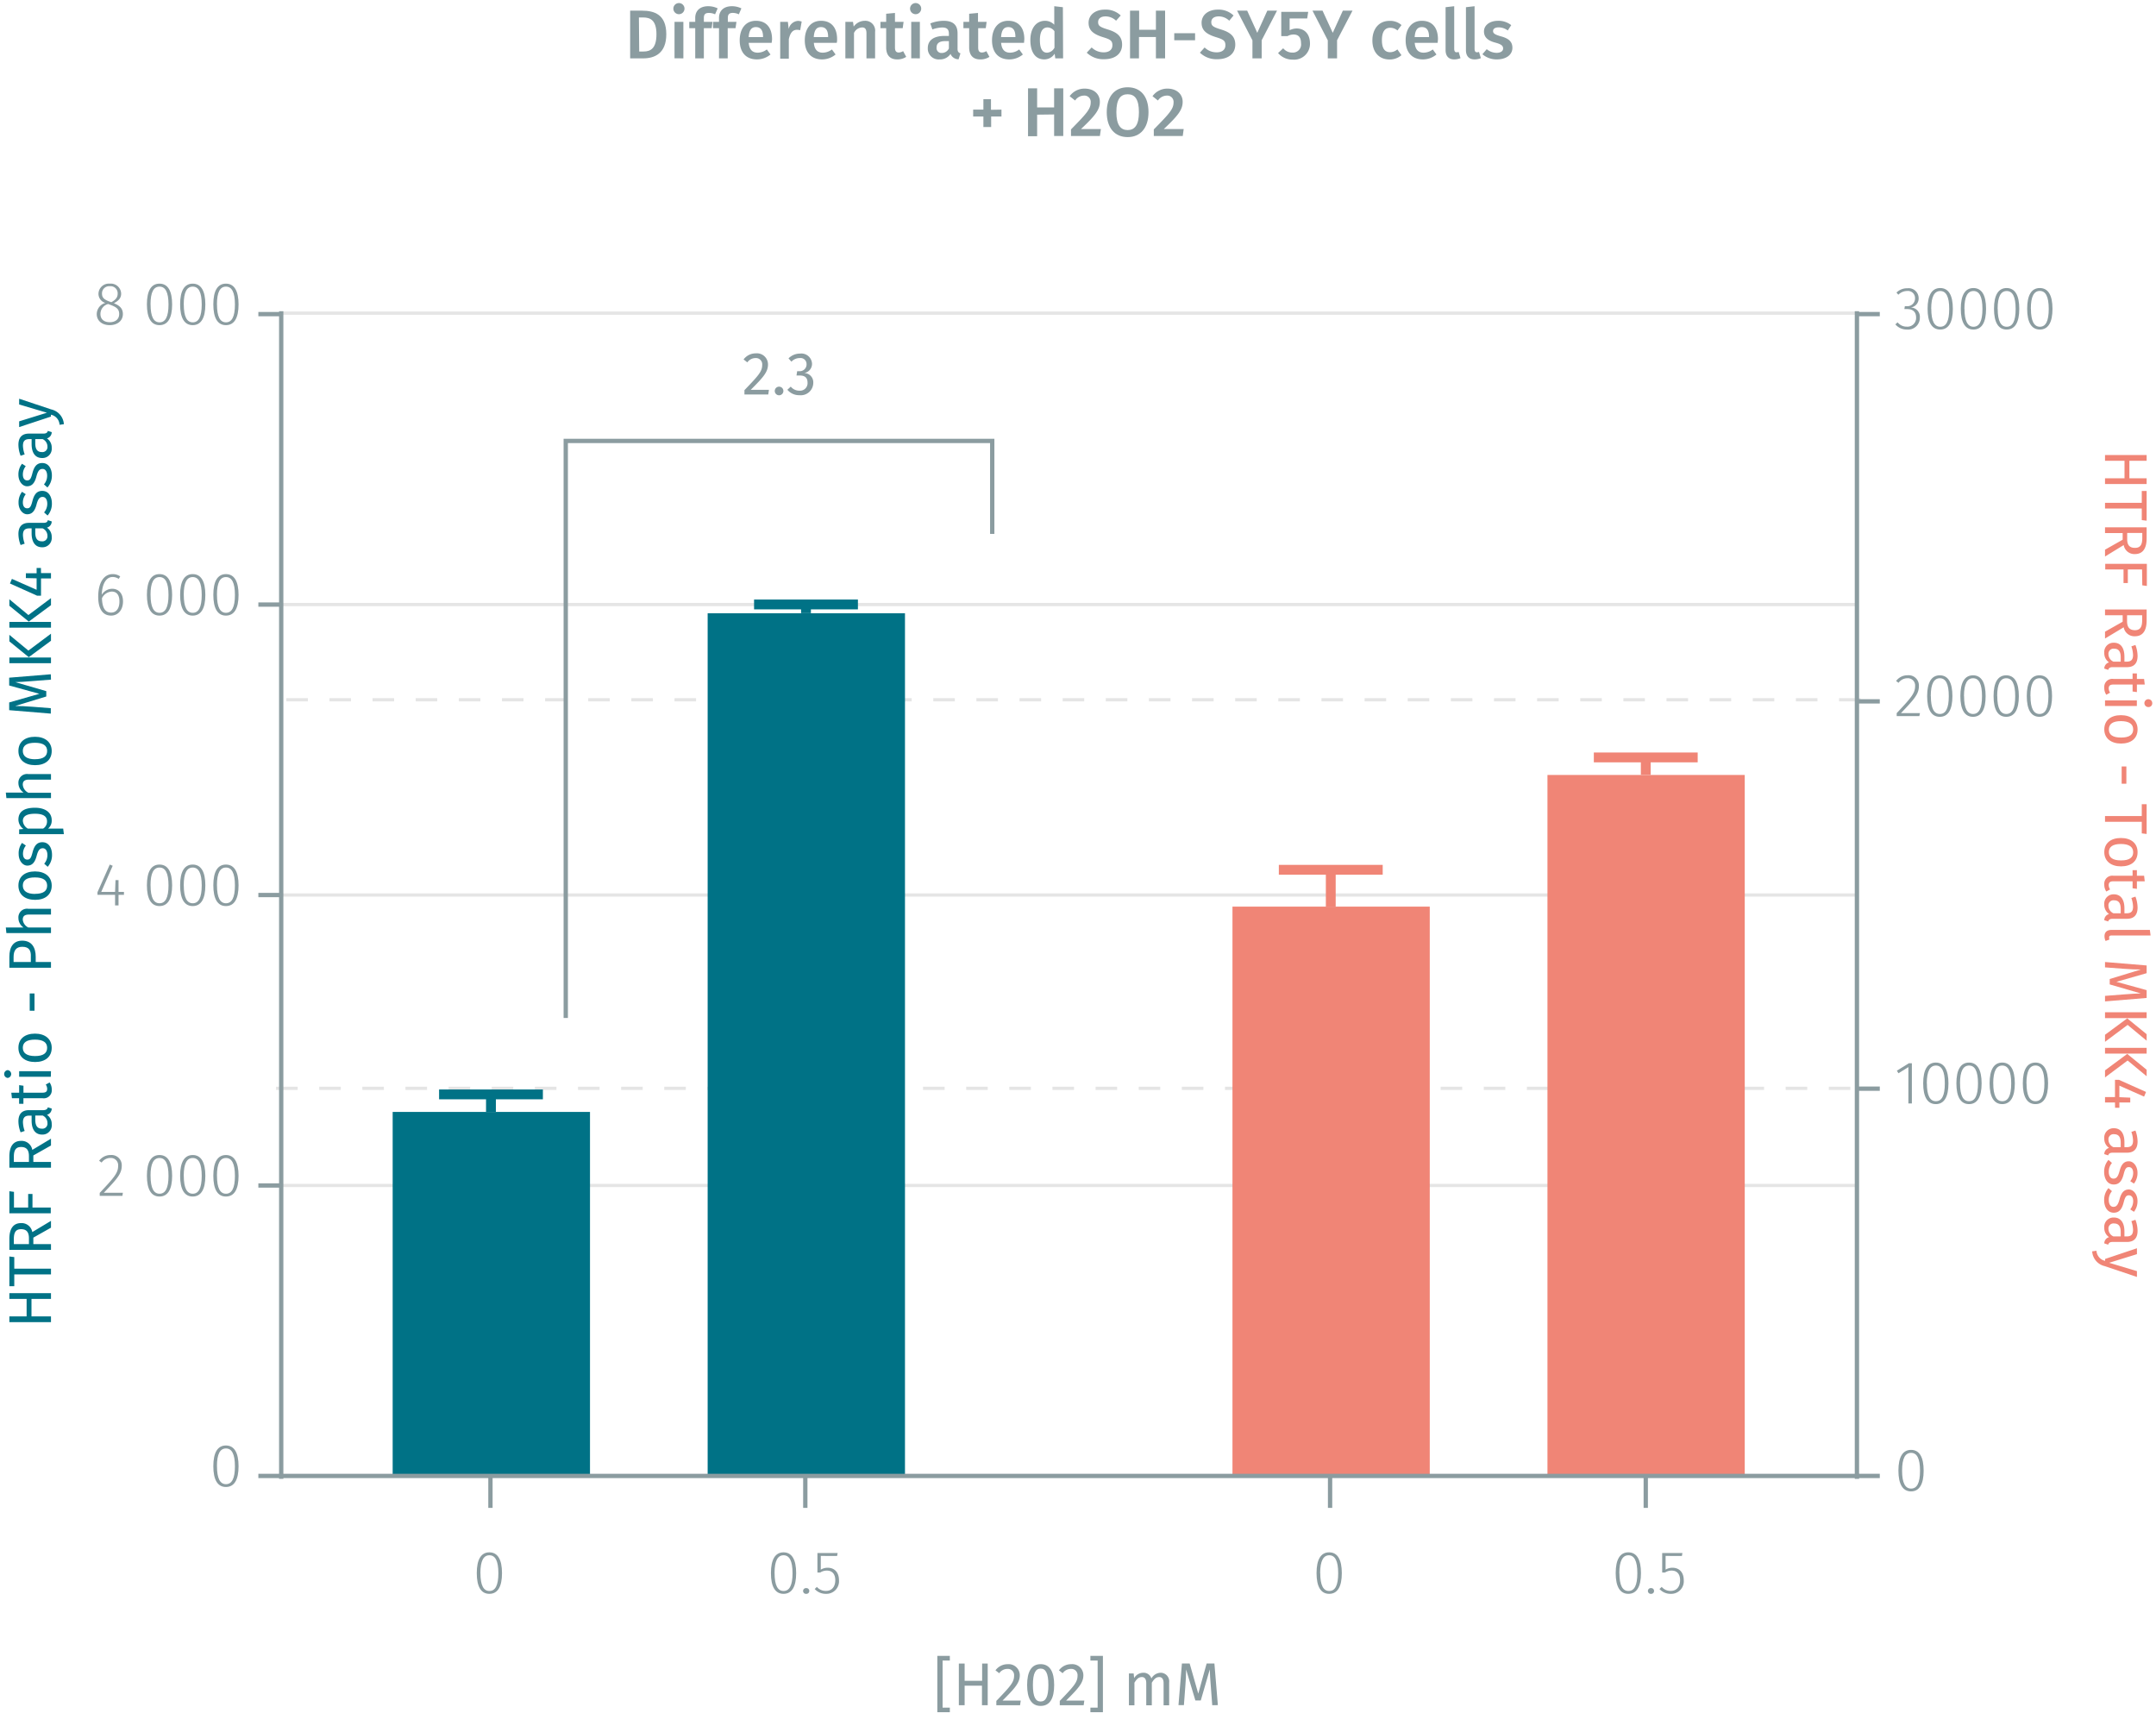 <svg id="Calque_1" data-name="Calque 1" xmlns="http://www.w3.org/2000/svg" viewBox="0 0 499.87 400.18"><title>assay-validation-I-N</title><line x1="65.2" y1="274.8" x2="430.53" y2="274.8" fill="none" stroke="#e5e5e5" stroke-miterlimit="10" stroke-width="0.75"/><line x1="64.01" y1="252.28" x2="429.34" y2="252.28" fill="none" stroke="#e5e5e5" stroke-miterlimit="10" stroke-width="0.75" stroke-dasharray="5 5"/><line x1="66.38" y1="162.21" x2="431.71" y2="162.21" fill="none" stroke="#e5e5e5" stroke-miterlimit="10" stroke-width="0.75" stroke-dasharray="5 5"/><line x1="65.2" y1="207.47" x2="430.53" y2="207.47" fill="none" stroke="#e5e5e5" stroke-miterlimit="10" stroke-width="0.75"/><line x1="65.2" y1="140.14" x2="430.53" y2="140.14" fill="none" stroke="#e5e5e5" stroke-miterlimit="10" stroke-width="0.75"/><line x1="65.2" y1="72.59" x2="430.53" y2="72.59" fill="none" stroke="#e5e5e5" stroke-miterlimit="10" stroke-width="0.75"/><polyline points="285.75 210.16 285.75 342.13 331.49 342.13 331.49 210.16 285.75 210.16" fill="#f08576" fill-rule="evenodd"/><polyline points="358.78 179.64 358.78 342.13 404.52 342.13 404.52 179.64 358.78 179.64" fill="#f08576" fill-rule="evenodd"/><polyline points="91.04 257.75 91.04 342.13 136.79 342.13 136.79 257.75 91.04 257.75" fill="#007286" fill-rule="evenodd"/><polyline points="164.07 142.16 164.07 342.13 209.82 342.13 209.82 142.16 164.07 142.16" fill="#007286" fill-rule="evenodd"/><path d="M116.39,364.66c0,3.15-1,4.8-2.93,4.8s-2.92-1.66-2.92-4.81,1-4.81,2.92-4.81S116.39,361.49,116.39,364.66Zm-5,0c0,2.87.74,4.14,2.08,4.14s2.08-1.26,2.08-4.13-.73-4.15-2.08-4.15S111.38,361.77,111.38,364.65Z" fill="#8b9ca0"/><path d="M184.59,364.66c0,3.15-1,4.8-2.93,4.8s-2.92-1.66-2.92-4.81,1-4.81,2.92-4.81S184.59,361.49,184.59,364.66Zm-5,0c0,2.87.74,4.14,2.08,4.14s2.08-1.26,2.08-4.13-.73-4.15-2.08-4.15S179.58,361.77,179.58,364.65Z" fill="#8b9ca0"/><path d="M187.63,368.79a.65.65,0,0,1-.68.67.67.67,0,1,1,0-1.33A.65.65,0,0,1,187.63,368.79Z" fill="#8b9ca0"/><path d="M190.3,360.67v3.18a3.07,3.07,0,0,1,1.6-.44c1.59,0,2.62,1.09,2.62,2.9a2.92,2.92,0,0,1-3,3.15,3.44,3.44,0,0,1-2.63-1.12l.51-.49a2.68,2.68,0,0,0,2.12.93c1.32,0,2.14-.95,2.14-2.48s-.81-2.23-1.94-2.23a2.82,2.82,0,0,0-1.56.45h-.64V360h4.69l-.13.68Z" fill="#8b9ca0"/><path d="M311.1,364.66c0,3.15-1,4.8-2.93,4.8s-2.93-1.66-2.93-4.81,1-4.81,2.93-4.81S311.1,361.49,311.1,364.66Zm-5,0c0,2.87.74,4.14,2.09,4.14s2.07-1.26,2.07-4.13-.73-4.15-2.07-4.15S306.08,361.77,306.08,364.65Z" fill="#8b9ca0"/><path d="M380.46,364.66c0,3.15-1,4.8-2.93,4.8s-2.93-1.66-2.93-4.81,1-4.81,2.93-4.81S380.46,361.49,380.46,364.66Zm-5,0c0,2.87.74,4.14,2.09,4.14s2.07-1.26,2.07-4.13-.73-4.15-2.07-4.15S375.44,361.77,375.44,364.65Z" fill="#8b9ca0"/><path d="M383.49,368.79a.64.64,0,0,1-.67.67.67.67,0,1,1,0-1.33A.64.64,0,0,1,383.49,368.79Z" fill="#8b9ca0"/><path d="M386.17,360.67v3.18a3,3,0,0,1,1.59-.44c1.6,0,2.62,1.09,2.62,2.9a2.91,2.91,0,0,1-3,3.15,3.45,3.45,0,0,1-2.63-1.12l.52-.49a2.65,2.65,0,0,0,2.11.93c1.32,0,2.15-.95,2.15-2.48s-.81-2.23-1.95-2.23a2.76,2.76,0,0,0-1.55.45h-.65V360h4.69l-.12.68Z" fill="#8b9ca0"/><path d="M381.57,349.54v-7.41m-73.19,7.41v-7.41m-121.67,7.41v-7.41m-73,7.41v-7.41m-48.95,0H431" fill="none" stroke="#8b9ca0" stroke-miterlimit="10"/><path d="M55.31,339.89c0,3.15-1,4.8-2.93,4.8s-2.92-1.66-2.92-4.82,1-4.8,2.92-4.8S55.31,336.72,55.31,339.89Zm-5,0c0,2.87.74,4.15,2.08,4.15s2.08-1.26,2.08-4.13-.73-4.15-2.08-4.15S50.3,337,50.3,339.87Z" fill="#8b9ca0"/><path d="M28.23,270.19c0,1.85-1,3-4.16,6.3h4.42l-.11.72H23.12v-.69c3.46-3.68,4.27-4.65,4.27-6.29a1.68,1.68,0,0,0-1.76-1.81,2.5,2.5,0,0,0-2.07,1.07l-.58-.42a3.26,3.26,0,0,1,2.69-1.33A2.37,2.37,0,0,1,28.23,270.19Z" fill="#8b9ca0"/><path d="M39.91,272.56c0,3.15-1,4.8-2.93,4.8s-2.92-1.66-2.92-4.82,1-4.8,2.92-4.8S39.91,269.39,39.91,272.56Zm-5,0c0,2.87.74,4.15,2.08,4.15s2.08-1.26,2.08-4.13-.73-4.15-2.08-4.15S34.9,269.67,34.9,272.54Z" fill="#8b9ca0"/><path d="M47.61,272.56c0,3.15-1,4.8-2.93,4.8s-2.92-1.66-2.92-4.82,1-4.8,2.92-4.8S47.61,269.39,47.61,272.56Zm-5,0c0,2.87.74,4.15,2.08,4.15s2.08-1.26,2.08-4.13-.73-4.15-2.08-4.15S42.6,269.67,42.6,272.54Z" fill="#8b9ca0"/><path d="M55.31,272.56c0,3.15-1,4.8-2.93,4.8s-2.92-1.66-2.92-4.82,1-4.8,2.92-4.8S55.31,269.39,55.31,272.56Zm-5,0c0,2.87.74,4.15,2.08,4.15s2.08-1.26,2.08-4.13-.73-4.15-2.08-4.15S50.3,269.67,50.3,272.54Z" fill="#8b9ca0"/><path d="M27.48,207.43v2.45h-.8v-2.45H22.6v-.61l2.85-6.41.68.28-2.66,6.06h3.21l.1-2.73h.7v2.73h1.26v.68Z" fill="#8b9ca0"/><path d="M39.91,205.23c0,3.15-1,4.8-2.93,4.8s-2.92-1.66-2.92-4.82,1-4.8,2.92-4.8S39.91,202.06,39.91,205.23Zm-5,0c0,2.87.74,4.15,2.08,4.15s2.08-1.26,2.08-4.13-.73-4.15-2.08-4.15S34.9,202.34,34.9,205.21Z" fill="#8b9ca0"/><path d="M47.61,205.23c0,3.15-1,4.8-2.93,4.8s-2.92-1.66-2.92-4.82,1-4.8,2.92-4.8S47.61,202.06,47.61,205.23Zm-5,0c0,2.87.74,4.15,2.08,4.15s2.08-1.26,2.08-4.13-.73-4.15-2.08-4.15S42.6,202.34,42.6,205.21Z" fill="#8b9ca0"/><path d="M55.31,205.23c0,3.15-1,4.8-2.93,4.8s-2.92-1.66-2.92-4.82,1-4.8,2.92-4.8S55.31,202.06,55.31,205.23Zm-5,0c0,2.87.74,4.15,2.08,4.15s2.08-1.26,2.08-4.13-.73-4.15-2.08-4.15S50.3,202.34,50.3,205.21Z" fill="#8b9ca0"/><path d="M28.52,139.41c0,2-1.18,3.29-2.75,3.29-2.17,0-3-1.9-3-4.35,0-3.25,1.28-5.27,3.37-5.27a2.94,2.94,0,0,1,1.73.54l-.35.57a2.47,2.47,0,0,0-1.4-.44c-1.55,0-2.46,1.71-2.52,4.11a2.85,2.85,0,0,1,2.4-1.38C27.38,136.48,28.52,137.42,28.52,139.41Zm-.83,0c0-1.63-.76-2.28-1.77-2.28a2.68,2.68,0,0,0-2.28,1.54c.06,2.07.65,3.33,2.13,3.33C27,142,27.69,141,27.69,139.44Z" fill="#8b9ca0"/><path d="M39.91,137.9c0,3.15-1,4.8-2.93,4.8s-2.92-1.67-2.92-4.82,1-4.8,2.92-4.8S39.91,134.73,39.91,137.9Zm-5,0c0,2.87.74,4.15,2.08,4.15s2.08-1.26,2.08-4.13-.73-4.15-2.08-4.15S34.9,135,34.9,137.88Z" fill="#8b9ca0"/><path d="M47.61,137.9c0,3.15-1,4.8-2.93,4.8s-2.92-1.67-2.92-4.82,1-4.8,2.92-4.8S47.61,134.73,47.61,137.9Zm-5,0c0,2.87.74,4.15,2.08,4.15s2.08-1.26,2.08-4.13-.73-4.15-2.08-4.15S42.6,135,42.6,137.88Z" fill="#8b9ca0"/><path d="M55.31,137.9c0,3.15-1,4.8-2.93,4.8s-2.92-1.67-2.92-4.82,1-4.8,2.92-4.8S55.31,134.73,55.31,137.9Zm-5,0c0,2.87.74,4.15,2.08,4.15s2.08-1.26,2.08-4.13-.73-4.15-2.08-4.15S50.3,135,50.3,137.88Z" fill="#8b9ca0"/><path d="M28.49,72.8c0,1.55-1.26,2.57-3.06,2.57s-3-1.05-3-2.56a2.72,2.72,0,0,1,2-2.59,2.21,2.21,0,0,1-1.6-2.14,2.41,2.41,0,0,1,2.62-2.33,2.4,2.4,0,0,1,2.64,2.31c0,1-.55,1.64-1.69,2.23C27.8,70.85,28.49,71.55,28.49,72.8Zm-.86,0c0-1.14-.6-1.6-2.07-2.15l-.48-.18a2.37,2.37,0,0,0-1.79,2.34c0,1.22.87,1.88,2.16,1.88S27.63,74,27.63,72.8Zm-2.25-2.9.43.15c1-.55,1.47-1.09,1.47-2a1.64,1.64,0,0,0-1.82-1.7,1.65,1.65,0,0,0-1.81,1.7C23.65,69,24.13,69.43,25.38,69.9Z" fill="#8b9ca0"/><path d="M39.91,70.57c0,3.15-1,4.8-2.93,4.8s-2.92-1.66-2.92-4.82,1-4.8,2.92-4.8S39.91,67.4,39.91,70.57Zm-5,0c0,2.88.74,4.15,2.08,4.15s2.08-1.26,2.08-4.13-.73-4.15-2.08-4.15S34.9,67.68,34.9,70.55Z" fill="#8b9ca0"/><path d="M47.61,70.57c0,3.15-1,4.8-2.93,4.8s-2.92-1.66-2.92-4.82,1-4.8,2.92-4.8S47.61,67.4,47.61,70.57Zm-5,0c0,2.88.74,4.15,2.08,4.15s2.08-1.26,2.08-4.13-.73-4.15-2.08-4.15S42.6,67.68,42.6,70.55Z" fill="#8b9ca0"/><path d="M55.31,70.57c0,3.15-1,4.8-2.93,4.8s-2.92-1.66-2.92-4.82,1-4.8,2.92-4.8S55.31,67.4,55.31,70.57Zm-5,0c0,2.88.74,4.15,2.08,4.15s2.08-1.26,2.08-4.13-.73-4.15-2.08-4.15S50.3,67.68,50.3,70.55Z" fill="#8b9ca0"/><path d="M65.2,72.81H59.9m5.3,67.33H59.9m5.3,67.33H59.9m5.3,67.33H59.9m5.3,67.33H59.9m5.3.68V72.14" fill="none" stroke="#8b9ca0" stroke-miterlimit="10"/><path d="M446,340.91c0,3.15-1,4.8-2.92,4.8s-2.93-1.67-2.93-4.82,1-4.8,2.93-4.8S446,337.74,446,340.91Zm-5,0c0,2.87.74,4.15,2.09,4.15s2.07-1.26,2.07-4.13-.73-4.15-2.07-4.15S441,338,441,340.89Z" fill="#8b9ca0"/><path d="M442.46,255.78v-8.42l-2.3,1.43-.37-.6,2.78-1.72h.7v9.31Z" fill="#8b9ca0"/><path d="M451.75,251.13c0,3.15-1,4.81-2.93,4.81s-2.93-1.67-2.93-4.82,1-4.81,2.93-4.81S451.75,248,451.75,251.13Zm-5,0c0,2.87.74,4.14,2.09,4.14s2.07-1.26,2.07-4.13-.73-4.14-2.07-4.14S446.73,248.25,446.73,251.12Z" fill="#8b9ca0"/><path d="M459.44,251.13c0,3.15-1,4.81-2.92,4.81s-2.93-1.67-2.93-4.82,1-4.81,2.93-4.81S459.44,248,459.44,251.13Zm-5,0c0,2.87.74,4.14,2.09,4.14s2.07-1.26,2.07-4.13-.73-4.14-2.07-4.14S454.43,248.25,454.43,251.12Z" fill="#8b9ca0"/><path d="M467.14,251.13c0,3.15-1,4.81-2.92,4.81s-2.93-1.67-2.93-4.82,1-4.81,2.93-4.81S467.14,248,467.14,251.13Zm-5,0c0,2.87.74,4.14,2.09,4.14s2.07-1.26,2.07-4.13-.73-4.14-2.07-4.14S462.13,248.25,462.13,251.12Z" fill="#8b9ca0"/><path d="M474.85,251.13c0,3.15-1,4.81-2.93,4.81s-2.93-1.67-2.93-4.82,1-4.81,2.93-4.81S474.85,248,474.85,251.13Zm-5,0c0,2.87.74,4.14,2.09,4.14S474,254,474,251.13s-.73-4.14-2.07-4.14S469.83,248.25,469.83,251.12Z" fill="#8b9ca0"/><path d="M444.9,159c0,1.85-1,3-4.16,6.3h4.41L445,166h-5.25v-.69c3.46-3.68,4.27-4.65,4.27-6.29a1.67,1.67,0,0,0-1.77-1.8,2.53,2.53,0,0,0-2.07,1.06l-.57-.42a3.26,3.26,0,0,1,2.69-1.33A2.38,2.38,0,0,1,444.9,159Z" fill="#8b9ca0"/><path d="M452.67,161.36c0,3.15-1,4.8-2.93,4.8s-2.93-1.66-2.93-4.81,1-4.81,2.93-4.81S452.67,158.19,452.67,161.36Zm-5,0c0,2.87.75,4.14,2.09,4.14s2.07-1.26,2.07-4.13-.72-4.15-2.07-4.15S447.65,158.47,447.65,161.35Z" fill="#8b9ca0"/><path d="M460.37,161.36c0,3.15-1,4.8-2.93,4.8s-2.93-1.66-2.93-4.81,1-4.81,2.93-4.81S460.37,158.19,460.37,161.36Zm-5,0c0,2.87.75,4.14,2.09,4.14s2.07-1.26,2.07-4.13-.72-4.15-2.07-4.15S455.35,158.47,455.35,161.35Z" fill="#8b9ca0"/><path d="M468.07,161.36c0,3.15-1,4.8-2.93,4.8s-2.93-1.66-2.93-4.81,1-4.81,2.93-4.81S468.07,158.19,468.07,161.36Zm-5,0c0,2.87.75,4.14,2.09,4.14s2.07-1.26,2.07-4.13-.72-4.15-2.07-4.15S463.05,158.47,463.05,161.35Z" fill="#8b9ca0"/><path d="M475.77,161.36c0,3.15-1,4.8-2.93,4.8s-2.93-1.66-2.93-4.81,1-4.81,2.93-4.81S475.77,158.19,475.77,161.36Zm-5,0c0,2.87.75,4.14,2.09,4.14s2.07-1.26,2.07-4.13-.72-4.15-2.07-4.15S470.75,158.47,470.75,161.35Z" fill="#8b9ca0"/><path d="M444.84,69.09A2.11,2.11,0,0,1,443,71.28a2.14,2.14,0,0,1,2.12,2.32,2.73,2.73,0,0,1-3,2.79,3.43,3.43,0,0,1-2.68-1.2l.52-.47a2.67,2.67,0,0,0,2.13,1,2,2,0,0,0,2.16-2.08c0-1.42-.84-2-2.1-2h-.62l.11-.66h.45A1.79,1.79,0,0,0,444,69.13a1.63,1.63,0,0,0-1.79-1.68,2.91,2.91,0,0,0-2.08.87l-.43-.5a3.49,3.49,0,0,1,2.55-1A2.32,2.32,0,0,1,444.84,69.09Z" fill="#8b9ca0"/><path d="M452.77,71.59c0,3.15-1,4.8-2.93,4.8s-2.93-1.67-2.93-4.82,1-4.8,2.93-4.8S452.77,68.42,452.77,71.59Zm-5,0c0,2.87.75,4.15,2.09,4.15s2.07-1.26,2.07-4.13-.73-4.15-2.07-4.15S447.75,68.7,447.75,71.57Z" fill="#8b9ca0"/><path d="M460.47,71.59c0,3.15-1,4.8-2.93,4.8s-2.93-1.67-2.93-4.82,1-4.8,2.93-4.8S460.47,68.42,460.47,71.59Zm-5,0c0,2.87.75,4.15,2.09,4.15s2.07-1.26,2.07-4.13-.72-4.15-2.07-4.15S455.45,68.7,455.45,71.57Z" fill="#8b9ca0"/><path d="M468.17,71.59c0,3.15-1,4.8-2.93,4.8s-2.93-1.67-2.93-4.82,1-4.8,2.93-4.8S468.17,68.42,468.17,71.59Zm-5,0c0,2.87.74,4.15,2.09,4.15s2.07-1.26,2.07-4.13-.73-4.15-2.07-4.15S463.15,68.7,463.15,71.57Z" fill="#8b9ca0"/><path d="M475.87,71.59c0,3.15-1,4.8-2.93,4.8S470,74.72,470,71.57s1-4.8,2.93-4.8S475.87,68.42,475.87,71.59Zm-5,0c0,2.87.75,4.15,2.09,4.15S475,74.46,475,71.59s-.73-4.15-2.07-4.15S470.85,68.7,470.85,71.57Z" fill="#8b9ca0"/><path d="M430.53,72.81h5.3m-5.3,89.77h5.3m-5.3,89.78h5.3m-5.3,89.77h5.3m-5.3.68V72.14" fill="none" stroke="#8b9ca0" stroke-miterlimit="10"/><polyline points="296.5 201.62 320.58 201.62 308.54 201.62 308.54 210.15" fill="none" stroke="#f08576" stroke-miterlimit="1" stroke-width="2.28"/><polyline points="369.53 175.58 393.61 175.58 381.57 175.58 381.57 179.62" fill="none" stroke="#f08576" stroke-miterlimit="1" stroke-width="2.28"/><polyline points="101.8 253.69 125.87 253.69 113.83 253.69 113.83 257.73" fill="none" stroke="#007286" stroke-miterlimit="1" stroke-width="2.28"/><polyline points="174.83 140.12 198.91 140.12 186.87 140.12 186.87 142.14" fill="none" stroke="#007286" stroke-miterlimit="1" stroke-width="2.28"/><path d="M7.3,305.15h4.52v1.33H2.17v-1.33h4v-4.06h-4v-1.33h9.65v1.33H7.3Z" fill="#007286"/><path d="M3.31,294.08h8.51v1.33H3.31v2.74H2.17v-6.89l1.14.14Z" fill="#007286"/><path d="M7.73,288.39h4.09v1.33H2.17v-2.53c0-2.41.93-3.67,2.73-3.67a2.52,2.52,0,0,1,2.59,2.08l4.33-2.6v1.58l-4.09,2.31ZM4.9,284.93c-1.2,0-1.69.69-1.69,2.27v1.19h3.5v-1.34C6.71,285.7,6.21,284.93,4.9,284.93Z" fill="#007286"/><path d="M3.24,279.92H6.53v-3.15h1v3.15h4.24v1.33H2.17v-5.12l1.07.15Z" fill="#007286"/><path d="M7.73,269.34h4.09v1.33H2.17v-2.54c0-2.41.93-3.67,2.73-3.67a2.52,2.52,0,0,1,2.59,2.09l4.33-2.6v1.58l-4.09,2.31ZM4.9,265.88c-1.2,0-1.69.68-1.69,2.27v1.19h3.5V268C6.71,266.65,6.21,265.88,4.9,265.88Z" fill="#007286"/><path d="M11.09,256.68l.9.29a1.49,1.49,0,0,1-1.11,1.45,2.52,2.52,0,0,1,1.11,2.2A2.14,2.14,0,0,1,9.76,263c-1.58,0-2.43-1.19-2.43-3.25v-1.14H6.78c-1.06,0-1.46.52-1.46,1.55a6.47,6.47,0,0,0,.4,2l-.94.32a7.18,7.18,0,0,1-.51-2.55c0-1.78.91-2.59,2.45-2.59H10.1C10.74,257.3,11,257.06,11.09,256.68Zm-1.21,1.9H8.18v1c0,1.36.5,2.05,1.51,2.05A1.17,1.17,0,0,0,11,260.32,1.9,1.9,0,0,0,9.88,258.58Z" fill="#007286"/><path d="M12,252.58a1.85,1.85,0,0,1-2.1,2H5.43v1.29h-1v-1.29H2.77l-.15-1.29H4.44v-1.75l1,.14v1.61h4.4c.75,0,1.1-.24,1.1-.88a1.76,1.76,0,0,0-.33-1l.89-.49A2.85,2.85,0,0,1,12,252.58Z" fill="#007286"/><path d="M1.78,248.06a.91.91,0,0,1,0,1.81.91.91,0,0,1,0-1.81Zm10,1.54H4.44v-1.29h7.38Z" fill="#007286"/><path d="M8.12,239.6c2.29,0,3.87,1.2,3.87,3.29s-1.51,3.29-3.85,3.29-3.87-1.2-3.87-3.3S5.79,239.6,8.12,239.6Zm0,5.2c1.92,0,2.81-.68,2.81-1.91s-.89-1.9-2.83-1.9-2.81.67-2.81,1.89S6.21,244.8,8.14,244.8Z" fill="#007286"/><path d="M6.89,230.29H8v4H6.89Z" fill="#007286"/><path d="M5.15,218.05c2.22,0,3.13,1.61,3.13,3.74V223h3.54v1.33H2.17v-2.53C2.17,219.48,3.12,218.05,5.15,218.05Zm0,1.42c-1.44,0-2,.92-2,2.35V223h4v-1.16C7.23,220.42,6.81,219.47,5.17,219.47Z" fill="#007286"/><path d="M6.53,210.66h5.29V212H6.71c-1.11,0-1.43.48-1.43,1.18A2.26,2.26,0,0,0,6.57,215h5.25v1.29H1.48L1.35,215H5.46a2.64,2.64,0,0,1-1.19-2.19A2,2,0,0,1,6.53,210.66Z" fill="#007286"/><path d="M8.12,202c2.29,0,3.87,1.21,3.87,3.3s-1.51,3.29-3.85,3.29-3.87-1.21-3.87-3.31S5.79,202,8.12,202Zm0,5.2c1.92,0,2.81-.67,2.81-1.9s-.89-1.91-2.83-1.91-2.81.67-2.81,1.89S6.21,207.22,8.14,207.22Z" fill="#007286"/><path d="M5.11,195.39,6,196a3.1,3.1,0,0,0-.67,1.9c0,.84.37,1.36,1,1.36s.88-.39,1.19-1.58c.39-1.56,1-2.45,2.3-2.45,1.54,0,2.24,1.41,2.24,2.91a4.09,4.09,0,0,1-1,2.79l-.81-.72a3,3,0,0,0,.74-2c0-1-.43-1.58-1.07-1.58s-1.06.36-1.43,1.79c-.42,1.6-1.11,2.23-2.16,2.23s-2-1.14-2-2.66A3.93,3.93,0,0,1,5.11,195.39Z" fill="#007286"/><path d="M8.12,187.24c2.25,0,3.87,1,3.87,2.9a2.38,2.38,0,0,1-.84,1.93h3.5l.16,1.29H4.44v-1.11l1-.09A2.71,2.71,0,0,1,4.27,190C4.27,188,5.8,187.24,8.12,187.24Zm0,1.39c-1.91,0-2.82.56-2.82,1.66a2.25,2.25,0,0,0,1.14,1.78H10a1.89,1.89,0,0,0,.9-1.62C10.94,189.27,10.06,188.63,8.12,188.63Z" fill="#007286"/><path d="M6.53,179.43h5.29v1.29H6.71c-1.11,0-1.43.47-1.43,1.17a2.27,2.27,0,0,0,1.29,1.87h5.25V185H1.48l-.13-1.28H5.46a2.66,2.66,0,0,1-1.19-2.19A2,2,0,0,1,6.53,179.43Z" fill="#007286"/><path d="M8.12,170.79c2.29,0,3.87,1.2,3.87,3.29s-1.51,3.29-3.85,3.29-3.87-1.2-3.87-3.3S5.79,170.79,8.12,170.79Zm0,5.2c1.92,0,2.81-.68,2.81-1.91s-.89-1.9-2.83-1.9-2.81.67-2.81,1.89S6.21,176,8.14,176Z" fill="#007286"/><path d="M11.82,157.54l-4.35.34c-1.52.13-3.14.23-3.94.24l7.2,2.09v1.24l-7.21,2.2c1.13,0,2.63.07,4,.18l4.26.33v1.26l-9.65-.8v-1.79l7-2-7-1.93v-1.81l9.65-.79Z" fill="#007286"/><path d="M11.82,146.89v1.64l-5.15,3.81-4.5-3.67v-1.51l4.41,3.65Zm0,6.85H2.17v-1.33h9.65Z" fill="#007286"/><path d="M11.82,138.65v1.63l-5.15,3.81-4.5-3.67v-1.51l4.41,3.66Zm0,6.85H2.17v-1.34h9.65Z" fill="#007286"/><path d="M9.51,132.84h2.31v1.24H9.51v4H8.59l-6.28-2.82.45-1.07,5.73,2.53v-2.66L6,134v-1.12H8.49v-1.22h1Z" fill="#007286"/><path d="M11.09,120.57l.9.3a1.49,1.49,0,0,1-1.11,1.44,2.52,2.52,0,0,1,1.11,2.2,2.14,2.14,0,0,1-2.23,2.35c-1.58,0-2.43-1.19-2.43-3.25v-1.13H6.78c-1.06,0-1.46.52-1.46,1.54a6.47,6.47,0,0,0,.4,2l-.94.32a7.14,7.14,0,0,1-.51-2.55c0-1.78.91-2.59,2.45-2.59H10.1C10.74,121.19,11,121,11.09,120.57Zm-1.21,1.91H8.18v1c0,1.36.5,2,1.51,2A1.17,1.17,0,0,0,11,124.21,1.89,1.89,0,0,0,9.88,122.48Z" fill="#007286"/><path d="M5.11,114l.86.56a3.13,3.13,0,0,0-.67,1.91c0,.84.37,1.36,1,1.36s.88-.39,1.19-1.58c.39-1.56,1-2.46,2.3-2.46,1.54,0,2.24,1.42,2.24,2.92a4.11,4.11,0,0,1-1,2.79l-.81-.72a3.06,3.06,0,0,0,.74-2c0-1-.43-1.59-1.07-1.59s-1.06.37-1.43,1.8c-.42,1.59-1.11,2.22-2.16,2.22s-2-1.13-2-2.66A4,4,0,0,1,5.11,114Z" fill="#007286"/><path d="M5.11,107.5l.86.56A3.1,3.1,0,0,0,5.3,110c0,.84.37,1.36,1,1.36s.88-.39,1.19-1.58c.39-1.56,1-2.45,2.3-2.45,1.54,0,2.24,1.41,2.24,2.91A4.11,4.11,0,0,1,11,113l-.81-.72a3,3,0,0,0,.74-2c0-1-.43-1.58-1.07-1.58s-1.06.36-1.43,1.79c-.42,1.6-1.11,2.23-2.16,2.23s-2-1.14-2-2.67A3.92,3.92,0,0,1,5.11,107.5Z" fill="#007286"/><path d="M11.09,99.88l.9.29a1.49,1.49,0,0,1-1.11,1.45,2.52,2.52,0,0,1,1.11,2.2,2.14,2.14,0,0,1-2.23,2.35c-1.58,0-2.43-1.19-2.43-3.25v-1.13H6.78c-1.06,0-1.46.51-1.46,1.54a6.47,6.47,0,0,0,.4,2l-.94.32a7.18,7.18,0,0,1-.51-2.55c0-1.78.91-2.59,2.45-2.59H10.1C10.74,100.5,11,100.26,11.09,99.88Zm-1.21,1.91H8.18v1c0,1.36.5,2,1.51,2A1.17,1.17,0,0,0,11,103.52,1.89,1.89,0,0,0,9.88,101.79Z" fill="#007286"/><path d="M14.81,98.33l-1,.14a2.52,2.52,0,0,0-2-2.34v.44L4.44,99V97.67l6.44-2L4.44,93.76V92.43l7.42,2.47A3.76,3.76,0,0,1,14.81,98.33Z" fill="#007286"/><path d="M492.57,106.81h-4.52v-1.33h9.65v1.33h-4v4.06h4v1.33h-9.65v-1.33h4.52Z" fill="#f08576"/><path d="M496.57,117.88h-8.52v-1.33h8.52v-2.74h1.13v6.89l-1.13-.14Z" fill="#f08576"/><path d="M492.14,123.57h-4.09v-1.33h9.65v2.53c0,2.41-.92,3.67-2.73,3.67a2.52,2.52,0,0,1-2.59-2.09L488.05,129v-1.58l4.09-2.31ZM495,127c1.2,0,1.69-.69,1.69-2.27v-1.19h-3.5v1.34C493.16,126.26,493.67,127,495,127Z" fill="#f08576"/><path d="M496.64,132h-3.3v3.15h-1V132h-4.24V130.7h9.65v5.13l-1.06-.15Z" fill="#f08576"/><path d="M492.14,142.62h-4.09v-1.33h9.65v2.54c0,2.4-.92,3.66-2.73,3.66a2.52,2.52,0,0,1-2.59-2.08l-4.33,2.6v-1.58l4.09-2.31Zm2.83,3.46c1.2,0,1.69-.69,1.69-2.27v-1.19h-3.5V144C493.16,145.31,493.67,146.08,495,146.08Z" fill="#f08576"/><path d="M488.78,155.28l-.9-.3a1.5,1.5,0,0,1,1.11-1.44,2.52,2.52,0,0,1-1.11-2.2,2.14,2.14,0,0,1,2.23-2.35c1.58,0,2.44,1.19,2.44,3.25v1.13h.54c1.07,0,1.46-.52,1.46-1.54a6.73,6.73,0,0,0-.39-2l.94-.32a7.34,7.34,0,0,1,.5,2.55c0,1.78-.91,2.59-2.45,2.59h-3.38C489.13,154.66,488.92,154.9,488.78,155.28Zm1.22-1.91h1.69v-1c0-1.36-.5-2-1.51-2a1.17,1.17,0,0,0-1.33,1.28A1.9,1.9,0,0,0,490,153.37Z" fill="#f08576"/><path d="M487.88,159.38a1.85,1.85,0,0,1,2.1-2h4.46V156.1h1v1.29h1.67l.15,1.29h-1.82v1.75l-1-.14v-1.61H490c-.74,0-1.09.24-1.09.88a1.75,1.75,0,0,0,.32,1l-.88.49A2.78,2.78,0,0,1,487.88,159.38Z" fill="#f08576"/><path d="M488.05,162.36h7.38v1.29h-7.38Zm10,1.54A.91.91,0,1,1,499,163,.86.86,0,0,1,498.09,163.9Z" fill="#f08576"/><path d="M491.75,172.36c-2.29,0-3.87-1.21-3.87-3.29s1.51-3.29,3.85-3.29,3.87,1.2,3.87,3.3S494.09,172.36,491.75,172.36Zm0-5.2c-1.92,0-2.81.67-2.81,1.91s.89,1.9,2.83,1.9,2.81-.67,2.81-1.89S493.67,167.16,491.73,167.16Z" fill="#f08576"/><path d="M493,181.67h-1.09v-4H493Z" fill="#f08576"/><path d="M496.57,190.5h-8.52v-1.33h8.52v-2.75h1.13v6.9l-1.13-.14Z" fill="#f08576"/><path d="M491.75,200.83c-2.29,0-3.87-1.2-3.87-3.29s1.51-3.29,3.85-3.29,3.87,1.2,3.87,3.31S494.09,200.83,491.75,200.83Zm0-5.19c-1.92,0-2.81.67-2.81,1.9s.89,1.91,2.83,1.91,2.81-.67,2.81-1.89S493.67,195.64,491.73,195.64Z" fill="#f08576"/><path d="M487.88,205a1.86,1.86,0,0,1,2.1-2h4.46v-1.29h1V203h1.67l.15,1.29h-1.82v1.75l-1-.14v-1.61H490c-.74,0-1.09.24-1.09.88a1.78,1.78,0,0,0,.32,1l-.88.49A2.81,2.81,0,0,1,487.88,205Z" fill="#f08576"/><path d="M488.78,213.6l-.9-.29a1.49,1.49,0,0,1,1.11-1.44,2.53,2.53,0,0,1-1.11-2.2,2.15,2.15,0,0,1,2.23-2.36c1.58,0,2.44,1.19,2.44,3.25v1.14h.54c1.07,0,1.46-.52,1.46-1.54a6.61,6.61,0,0,0-.39-2l.94-.32a7.33,7.33,0,0,1,.5,2.54c0,1.78-.91,2.6-2.45,2.6h-3.38C489.13,213,488.92,213.22,488.78,213.6Zm1.22-1.9h1.69v-1c0-1.36-.5-2-1.51-2a1.16,1.16,0,0,0-1.33,1.27A1.9,1.9,0,0,0,490,211.7Z" fill="#f08576"/><path d="M489,217.31a1.21,1.21,0,0,0,.08.48l-.9.33a2.59,2.59,0,0,1-.25-1.09c0-.94.56-1.47,1.63-1.47h8.89l.16,1.29h-9C489.14,216.85,489,217,489,217.31Z" fill="#f08576"/><path d="M488.05,230.85l4.36-.34c1.51-.12,3.13-.22,3.93-.23l-7.2-2.09v-1.25l7.22-2.2c-1.14,0-2.64-.07-4.05-.18l-4.26-.32V223l9.65.8v1.79l-7,2,7,1.93v1.81l-9.65.8Z" fill="#f08576"/><path d="M488.05,234.65h9.65V236h-9.65Zm0,6.85v-1.63l5.15-3.81,4.5,3.67v1.51l-4.41-3.66Z" fill="#f08576"/><path d="M488.05,242.9h9.65v1.33h-9.65Zm0,6.85v-1.64l5.15-3.81,4.5,3.67v1.51l-4.41-3.65Z" fill="#f08576"/><path d="M490.36,255.56h-2.31v-1.25h2.31v-4h.92l6.28,2.81-.45,1.08-5.73-2.54v2.67l2.52.11v1.12h-2.52v1.22h-1Z" fill="#f08576"/><path d="M488.78,267.82l-.9-.29a1.49,1.49,0,0,1,1.11-1.44,2.53,2.53,0,0,1-1.11-2.2,2.15,2.15,0,0,1,2.23-2.36c1.58,0,2.44,1.19,2.44,3.25v1.14h.54c1.07,0,1.46-.52,1.46-1.54a6.61,6.61,0,0,0-.39-2l.94-.32a7.34,7.34,0,0,1,.5,2.55c0,1.77-.91,2.59-2.45,2.59h-3.38C489.13,267.21,488.92,267.45,488.78,267.82Zm1.22-1.9h1.69v-1c0-1.36-.5-2-1.51-2a1.16,1.16,0,0,0-1.33,1.27A1.9,1.9,0,0,0,490,265.92Z" fill="#f08576"/><path d="M494.76,274.36l-.86-.56a3.06,3.06,0,0,0,.68-1.9c0-.85-.38-1.36-1-1.36s-.88.39-1.19,1.58c-.39,1.55-1,2.45-2.3,2.45-1.54,0-2.24-1.41-2.24-2.91a4.09,4.09,0,0,1,1-2.79l.81.71a3.07,3.07,0,0,0-.74,2.05c0,1,.43,1.58,1.08,1.58s1.05-.36,1.43-1.79c.42-1.6,1.1-2.23,2.15-2.23s2,1.14,2,2.66A3.93,3.93,0,0,1,494.76,274.36Z" fill="#f08576"/><path d="M494.76,280.9l-.86-.56a3.08,3.08,0,0,0,.68-1.91c0-.84-.38-1.35-1-1.35s-.88.39-1.19,1.58c-.39,1.55-1,2.45-2.3,2.45-1.54,0-2.24-1.42-2.24-2.91a4.09,4.09,0,0,1,1-2.79l.81.71a3.07,3.07,0,0,0-.74,2.05c0,1,.43,1.58,1.08,1.58s1.05-.36,1.43-1.79c.42-1.6,1.1-2.23,2.15-2.23s2,1.13,2,2.66A3.93,3.93,0,0,1,494.76,280.9Z" fill="#f08576"/><path d="M488.78,288.52l-.9-.3a1.49,1.49,0,0,1,1.11-1.44,2.52,2.52,0,0,1-1.11-2.2,2.14,2.14,0,0,1,2.23-2.35c1.58,0,2.44,1.19,2.44,3.25v1.13h.54c1.07,0,1.46-.52,1.46-1.54a6.67,6.67,0,0,0-.39-2l.94-.32a7.34,7.34,0,0,1,.5,2.55c0,1.78-.91,2.59-2.45,2.59h-3.38C489.13,287.9,488.92,288.14,488.78,288.52Zm1.22-1.91h1.69v-1c0-1.36-.5-2-1.51-2a1.16,1.16,0,0,0-1.33,1.27A1.9,1.9,0,0,0,490,286.61Z" fill="#f08576"/><path d="M485.07,290.07l1-.14a2.54,2.54,0,0,0,2,2.34v-.44l7.38-2.48v1.37l-6.44,2,6.44,1.93V296L488,293.5A3.75,3.75,0,0,1,485.07,290.07Z" fill="#f08576"/><polyline points="131.17 235.97 131.17 102.21 230.05 102.21 230.05 123.76" fill="none" stroke="#8b9ca0" stroke-miterlimit="10"/><path d="M178.06,84.49c0,1.75-1.12,3-4,5.87h4.22l-.16,1.08H172.6v-1c3.31-3.45,4.12-4.34,4.12-5.87A1.45,1.45,0,0,0,175.18,83a2.31,2.31,0,0,0-1.91,1l-.87-.68a3.5,3.5,0,0,1,2.85-1.41A2.57,2.57,0,0,1,178.06,84.49Z" fill="#8b9ca0"/><path d="M181.63,90.63a1,1,0,1,1-1-1A1,1,0,0,1,181.63,90.63Z" fill="#8b9ca0"/><path d="M188.27,84.31a2.15,2.15,0,0,1-1.82,2.16,2.15,2.15,0,0,1,2.11,2.27,2.9,2.9,0,0,1-3.19,2.87,3.56,3.56,0,0,1-2.82-1.26l.79-.73a2.53,2.53,0,0,0,2,.94,1.74,1.74,0,0,0,1.89-1.84c0-1.28-.73-1.68-1.86-1.68h-.7l.15-1h.48A1.57,1.57,0,0,0,187,84.4,1.39,1.39,0,0,0,185.43,83a2.63,2.63,0,0,0-1.94.84l-.67-.77a3.77,3.77,0,0,1,2.68-1.11A2.48,2.48,0,0,1,188.27,84.31Z" fill="#8b9ca0"/><path d="M218.54,384.92v10.92h1.68v1.06h-2.9V383.84h2.9v1.08Z" fill="#8b9ca0"/><path d="M223.65,390.75v4.53h-1.34v-9.66h1.34v4h4.06v-4H229v9.66h-1.33v-4.53Z" fill="#8b9ca0"/><path d="M236.44,388.33c0,1.75-1.12,3-4,5.87h4.22l-.16,1.08H231v-1c3.31-3.44,4.12-4.34,4.12-5.87a1.44,1.44,0,0,0-1.54-1.55,2.32,2.32,0,0,0-1.91,1l-.87-.67a3.48,3.48,0,0,1,2.85-1.42A2.57,2.57,0,0,1,236.44,388.33Z" fill="#8b9ca0"/><path d="M244.41,390.6c0,3.11-1,4.84-3.14,4.84s-3.13-1.73-3.13-4.84,1-4.84,3.13-4.84S244.41,387.5,244.41,390.6Zm-4.93,0c0,2.76.62,3.82,1.79,3.82s1.8-1.06,1.8-3.82-.64-3.81-1.8-3.81S239.48,387.85,239.48,390.6Z" fill="#8b9ca0"/><path d="M251.18,388.33c0,1.75-1.12,3-4,5.87h4.22l-.15,1.08h-5.54v-1c3.31-3.44,4.12-4.34,4.12-5.87a1.44,1.44,0,0,0-1.54-1.55,2.34,2.34,0,0,0-1.91,1l-.86-.67a3.45,3.45,0,0,1,2.84-1.42A2.57,2.57,0,0,1,251.18,388.33Z" fill="#8b9ca0"/><path d="M252.81,396.9v-1.06h1.68V384.92h-1.68v-1.08h2.9V396.9Z" fill="#8b9ca0"/><path d="M271.07,390v5.3h-1.29v-5.12c0-1.1-.48-1.43-1-1.43-.8,0-1.23.52-1.73,1.31v5.24h-1.29v-5.12c0-1.1-.48-1.43-1-1.43-.8,0-1.25.52-1.74,1.31v5.24h-1.28v-7.39h1.1l.11,1.08a2.48,2.48,0,0,1,2.13-1.24,1.87,1.87,0,0,1,1.87,1.33,2.54,2.54,0,0,1,2.19-1.33A2,2,0,0,1,271.07,390Z" fill="#8b9ca0"/><path d="M281.06,395.28l-.33-4.36c-.13-1.51-.23-3.14-.24-3.94l-2.09,7.2h-1.25L275,387c0,1.13-.07,2.63-.19,4l-.32,4.26h-1.26l.8-9.66h1.79l2,7,1.94-7h1.8l.8,9.66Z" fill="#8b9ca0"/><path d="M154.48,7.94c0,4.48-2.74,5.59-5.38,5.59h-3V2.47h2.72C151.72,2.47,154.48,3.36,154.48,7.94Zm-6.28,4h1c1.65,0,3-.73,3-4s-1.44-3.89-3.07-3.89h-1Z" fill="#8b9ca0"/><path d="M158.7,2a1.29,1.29,0,0,1-2.58,0,1.29,1.29,0,0,1,2.58,0Zm-2.31,11.51V5.06h2.05v8.47Z" fill="#8b9ca0"/><path d="M163.19,4.16v.9h2L165,6.53h-1.81v7h-2v-7h-1.38V5.06h1.38V4.13c0-1.54,1-2.69,3-2.69a5,5,0,0,1,2.2.5l-.6,1.38A3.29,3.29,0,0,0,164.33,3C163.5,3,163.19,3.36,163.19,4.16Z" fill="#8b9ca0"/><path d="M168.75,4.16v.9h2l-.22,1.47h-1.81v7H166.7v-7h-1.38V5.06h1.38V4.13c0-1.54,1-2.69,3-2.69a5,5,0,0,1,2.19.5l-.59,1.38a3.36,3.36,0,0,0-1.4-.33C169.05,3,168.75,3.36,168.75,4.16Z" fill="#8b9ca0"/><path d="M178.91,9.93h-5.32c.15,1.73,1,2.28,2.09,2.28a3.54,3.54,0,0,0,2.11-.75l.85,1.17a4.91,4.91,0,0,1-3.14,1.14c-2.63,0-4-1.75-4-4.42s1.36-4.53,3.76-4.53S179,6.42,179,9.09C179,9.37,178.93,9.7,178.91,9.93Zm-2-1.43c0-1.39-.49-2.22-1.65-2.22-1,0-1.56.64-1.68,2.32h3.33Z" fill="#8b9ca0"/><path d="M185.87,5l-.35,2a3.1,3.1,0,0,0-.76-.09c-1,0-1.55.75-1.87,2.17v4.52h-2V5.06h1.78l.19,1.66A2.38,2.38,0,0,1,185,4.84,3,3,0,0,1,185.87,5Z" fill="#8b9ca0"/><path d="M194,9.93h-5.31c.14,1.73,1,2.28,2.08,2.28a3.51,3.51,0,0,0,2.11-.75l.85,1.17a4.87,4.87,0,0,1-3.14,1.14c-2.62,0-4-1.75-4-4.42s1.36-4.53,3.76-4.53,3.73,1.6,3.73,4.27C194.09,9.37,194.06,9.7,194,9.93Zm-2-1.43c0-1.39-.5-2.22-1.65-2.22-1,0-1.57.64-1.68,2.32h3.33Z" fill="#8b9ca0"/><path d="M202.89,7.4v6.13h-2V7.72c0-1.06-.4-1.36-1-1.36A2.17,2.17,0,0,0,198,7.64v5.89H196V5.06h1.77l.16,1.1a3.19,3.19,0,0,1,2.58-1.34A2.28,2.28,0,0,1,202.89,7.4Z" fill="#8b9ca0"/><path d="M208,13.77c-1.66,0-2.54-1-2.54-2.77V6.53h-1.33V5.06h1.33V3.19L207.5,3V5.06h2l-.21,1.47H207.5V11c0,.83.27,1.17.89,1.17a2,2,0,0,0,1-.32l.72,1.33A3.69,3.69,0,0,1,208,13.77Z" fill="#8b9ca0"/><path d="M213.58,2A1.29,1.29,0,0,1,211,2a1.29,1.29,0,0,1,2.58,0Zm-2.31,11.51V5.06h2v8.47Z" fill="#8b9ca0"/><path d="M222.68,12.37l-.43,1.37a2,2,0,0,1-1.87-1.24,2.88,2.88,0,0,1-2.53,1.27,2.51,2.51,0,0,1-2.74-2.61c0-1.84,1.4-2.83,3.86-2.83H220V7.85c0-1.11-.5-1.48-1.59-1.48a7.55,7.55,0,0,0-2.24.45l-.48-1.39a8.73,8.73,0,0,1,3.07-.61c2.26,0,3.25,1,3.25,2.91v3.56C222,12,222.27,12.21,222.68,12.37ZM220,11.24V9.53h-.85c-1.33,0-2,.48-2,1.47a1.12,1.12,0,0,0,1.2,1.28A1.83,1.83,0,0,0,220,11.24Z" fill="#8b9ca0"/><path d="M227.24,13.77c-1.66,0-2.54-1-2.54-2.77V6.53h-1.33V5.06h1.33V3.19L226.75,3V5.06h2l-.2,1.47h-1.76V11c0,.83.27,1.17.89,1.17a2,2,0,0,0,1-.32l.72,1.33A3.73,3.73,0,0,1,227.24,13.77Z" fill="#8b9ca0"/><path d="M237.42,9.93h-5.31c.14,1.73,1,2.28,2.08,2.28a3.54,3.54,0,0,0,2.11-.75l.85,1.17A4.89,4.89,0,0,1,234,13.77c-2.62,0-4-1.75-4-4.42s1.36-4.53,3.76-4.53,3.73,1.6,3.73,4.27C237.47,9.37,237.44,9.7,237.42,9.93Zm-2-1.43c0-1.39-.49-2.22-1.64-2.22-1,0-1.57.64-1.68,2.32h3.32Z" fill="#8b9ca0"/><path d="M246.48,13.53h-1.81l-.15-1.08a2.83,2.83,0,0,1-2.41,1.32c-2.12,0-3.22-1.78-3.22-4.47s1.29-4.48,3.44-4.48a2.94,2.94,0,0,1,2.1.91V1.44l2,.23Zm-2-2.4V7.25a2,2,0,0,0-1.6-.89c-1.08,0-1.78.89-1.78,2.93s.62,2.92,1.63,2.92A2,2,0,0,0,244.43,11.13Z" fill="#8b9ca0"/><path d="M259.84,3.59,258.76,4.8a3.51,3.51,0,0,0-2.45-1c-1,0-1.71.45-1.71,1.32s.43,1.15,2.27,1.72,3.29,1.41,3.29,3.49-1.56,3.4-4.2,3.4a5.51,5.51,0,0,1-4-1.52L253.1,11a3.93,3.93,0,0,0,2.81,1.13c1.19,0,2-.57,2-1.64s-.47-1.35-2.2-1.88c-2.32-.72-3.32-1.65-3.32-3.33,0-1.84,1.58-3.05,3.76-3.05A5,5,0,0,1,259.84,3.59Z" fill="#8b9ca0"/><path d="M264.07,8.58v4.95H262V2.47h2.11V6.9H268V2.47h2.13V13.53H268V8.58Z" fill="#8b9ca0"/><path d="M277.08,7.7V9.33h-4.83V7.7Z" fill="#8b9ca0"/><path d="M286,3.59,285,4.8a3.5,3.5,0,0,0-2.44-1c-1,0-1.72.45-1.72,1.32s.43,1.15,2.28,1.72,3.28,1.41,3.28,3.49-1.56,3.4-4.2,3.4a5.51,5.51,0,0,1-4-1.52L279.29,11a3.93,3.93,0,0,0,2.82,1.13c1.18,0,2-.57,2-1.64s-.47-1.35-2.19-1.88c-2.33-.72-3.33-1.65-3.33-3.33,0-1.84,1.58-3.05,3.76-3.05A5,5,0,0,1,286,3.59Z" fill="#8b9ca0"/><path d="M292.52,13.53h-2.14V9.35l-3.56-6.88h2.34l2.34,5.14,2.33-5.14h2.25l-3.56,6.86Z" fill="#8b9ca0"/><path d="M299,4.28V7a3.73,3.73,0,0,1,1.64-.4c1.79,0,3.08,1.28,3.08,3.47a3.68,3.68,0,0,1-4,3.75,4.39,4.39,0,0,1-3.4-1.52l1.19-1.11a2.71,2.71,0,0,0,2.16,1A1.89,1.89,0,0,0,301.64,10c0-1.49-.73-2-1.73-2a2.82,2.82,0,0,0-1.39.37h-1.46V2.75h6.25l-.24,1.53Z" fill="#8b9ca0"/><path d="M310,13.53h-2.15V9.35l-3.55-6.88h2.33L309,7.61l2.34-5.14h2.24L310,9.33Z" fill="#8b9ca0"/><path d="M324.94,5.81,324,7.06a2.57,2.57,0,0,0-1.7-.62c-1.18,0-1.9.86-1.9,2.89s.75,2.77,1.9,2.77a2.6,2.6,0,0,0,1.68-.65l.95,1.34a4.16,4.16,0,0,1-2.74,1c-2.45,0-4-1.7-4-4.4s1.52-4.55,3.95-4.55A3.94,3.94,0,0,1,324.94,5.81Z" fill="#8b9ca0"/><path d="M333.32,9.93H328c.14,1.73,1,2.28,2.08,2.28a3.51,3.51,0,0,0,2.11-.75l.85,1.17a4.89,4.89,0,0,1-3.14,1.14c-2.62,0-4-1.75-4-4.42s1.36-4.53,3.76-4.53,3.73,1.6,3.73,4.27C333.37,9.37,333.34,9.7,333.32,9.93Zm-2-1.43c0-1.39-.5-2.22-1.65-2.22-1,0-1.57.64-1.68,2.32h3.33Z" fill="#8b9ca0"/><path d="M337.71,12.12a1.56,1.56,0,0,0,.48-.08l.43,1.44a3.76,3.76,0,0,1-1.46.29c-1.26,0-2-.75-2-2.16V1.67l2-.23v10C337.22,11.93,337.37,12.12,337.71,12.12Z" fill="#8b9ca0"/><path d="M342.43,12.12a1.56,1.56,0,0,0,.48-.08l.43,1.44a3.76,3.76,0,0,1-1.46.29c-1.26,0-2-.75-2-2.16V1.67l2-.23v10C341.94,11.93,342.09,12.12,342.43,12.12Z" fill="#8b9ca0"/><path d="M350.38,5.83l-.8,1.23a3.66,3.66,0,0,0-2.08-.72c-.87,0-1.33.34-1.33.85s.33.81,1.77,1.22c1.73.46,2.71,1.16,2.71,2.67,0,1.76-1.63,2.69-3.57,2.69a5,5,0,0,1-3.38-1.2l1-1.17a3.68,3.68,0,0,0,2.28.85c.92,0,1.52-.4,1.52-1s-.34-1-1.92-1.4c-1.75-.48-2.52-1.32-2.52-2.57,0-1.4,1.3-2.46,3.27-2.46A4.72,4.72,0,0,1,350.38,5.83Z" fill="#8b9ca0"/><path d="M232.19,25.41V27H229.8v2.45H228V27h-2.37V25.41H228V23h1.76v2.45Z" fill="#8b9ca0"/><path d="M240.46,26.58v5h-2.11V20.47h2.11V24.9h3.94V20.47h2.12V31.53H244.4v-5Z" fill="#8b9ca0"/><path d="M255,23.59c0,1.82-1,3.15-4.37,6.32h4.61l-.23,1.62h-6.7V30c3.68-3.74,4.57-4.75,4.57-6.27a1.45,1.45,0,0,0-1.55-1.57,2.48,2.48,0,0,0-2.06,1.14l-1.27-1a4.22,4.22,0,0,1,3.49-1.76C253.76,20.56,255,21.91,255,23.59Z" fill="#8b9ca0"/><path d="M266.28,26c0,3.65-1.87,5.78-4.83,5.78S256.6,29.7,256.6,26s1.89-5.77,4.85-5.77S266.28,22.29,266.28,26Zm-7.45,0c0,3,1,4.15,2.62,4.15S264.06,29,264.06,26s-.94-4.15-2.61-4.15S258.83,23,258.83,26Z" fill="#8b9ca0"/><path d="M274.2,23.59c0,1.82-1,3.15-4.37,6.32h4.61l-.22,1.62h-6.71V30c3.68-3.74,4.58-4.75,4.58-6.27a1.45,1.45,0,0,0-1.55-1.57,2.51,2.51,0,0,0-2.07,1.14l-1.26-1a4.21,4.21,0,0,1,3.49-1.76C272.92,20.56,274.2,21.91,274.2,23.59Z" fill="#8b9ca0"/></svg>